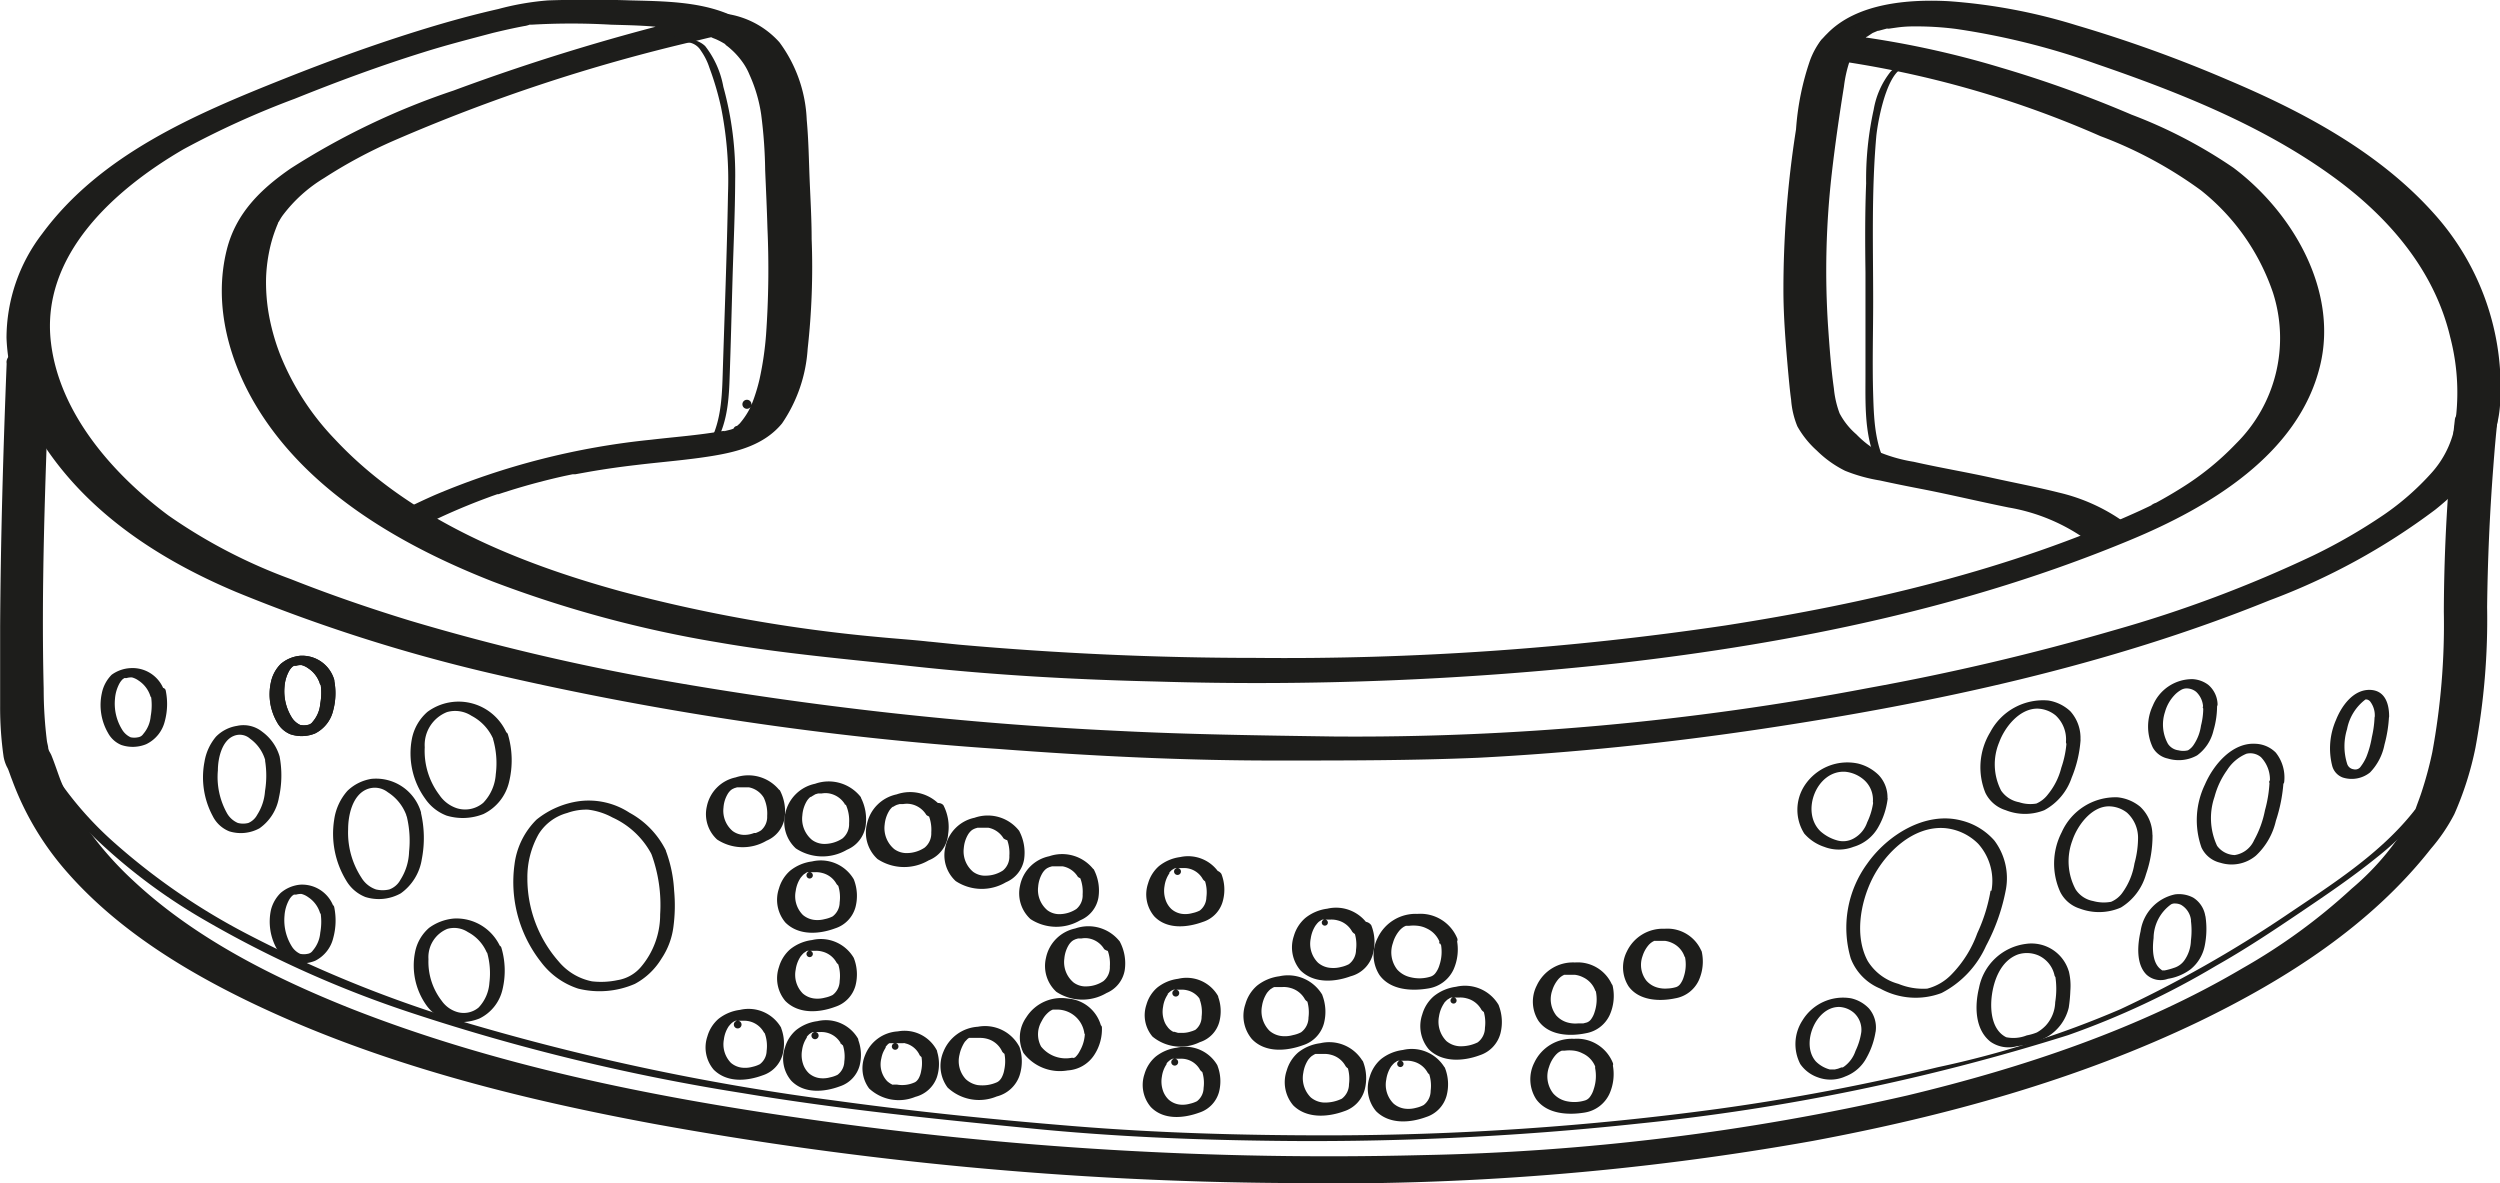 <svg xmlns="http://www.w3.org/2000/svg" xmlns:xlink="http://www.w3.org/1999/xlink" id="Layer_1" data-name="Layer 1" viewBox="0 0 188.29 89.11"><defs><style>.cls-1{fill:none;}.cls-2{clip-path:url(#clip-path);}.cls-3{fill:#1d1d1b;}</style><clipPath id="clip-path" transform="translate(-47.59 -97.18)"><rect class="cls-1" width="283.46" height="283.46"></rect></clipPath></defs><title>bracelets</title><g class="cls-2"><path class="cls-3" d="M100.88,98.22A162.43,162.43,0,0,0,81.75,104a55.13,55.13,0,0,0-12.27,5.87c-2.26,1.56-4.11,3.37-4.8,6.08-1.07,4.22.2,8.66,2.48,12.25,3.93,6.2,10.81,10.13,17.47,12.75a88.32,88.32,0,0,0,17.1,4.62c4.88,0.85,9.88,1.27,14.68,1.8,6.07,0.66,12.19,1,18.3,1.14a248.38,248.38,0,0,0,34.87-1.39c13.11-1.5,26.26-4.19,38.48-9.28,5.9-2.45,12.66-6.45,14.27-13.12,1.38-5.68-2.09-11.57-6.52-14.9a36.32,36.32,0,0,0-7.67-4,88.9,88.9,0,0,0-9.76-3.52A70.49,70.49,0,0,0,187,99.85l0.63,0.69c0.06-.19-0.21.26,0,0a2.52,2.52,0,0,0,.16-0.24c0.22-.36-0.17.11,0.11-0.12l0.4-.34c-0.38.32,0.17-.08,0.34-0.18s-0.37.14,0,0l0.4-.17c0.41-.18-0.31.07,0.07,0l0.56-.15c0.46-.13-0.23,0,0.18,0l0.56-.08a8.92,8.92,0,0,1,1.17-.09,23.7,23.7,0,0,1,3.34.19A55.22,55.22,0,0,1,205.49,102c6.21,2.13,12.56,4.65,17.9,8.55,4.11,3,7.57,7,8.75,12.06a16.53,16.53,0,0,1,.3,6.87,7.39,7.39,0,0,1-1.72,3.32,20,20,0,0,1-3.59,3.15,41.86,41.86,0,0,1-5.3,3.06,95.61,95.61,0,0,1-15,5.63A183.23,183.23,0,0,1,188.3,149,205.9,205.9,0,0,1,148,152.65c-5.45-.08-10.89-0.15-16.33-0.43a271.61,271.61,0,0,1-34.22-3.81,169.56,169.56,0,0,1-19-4.49c-3-.92-6-1.95-8.95-3.12A40.15,40.15,0,0,1,60.27,136c-4.13-3.07-8.2-7.66-8.84-13-0.81-6.62,4.85-11.6,10-14.59a65.87,65.87,0,0,1,8.35-3.79c3.18-1.28,6.39-2.47,9.66-3.49,1.74-.55,3.5-1,5.27-1.47,0.79-.19,1.58-0.37,2.38-0.52,0.1,0,.64-0.16.25-0.1h0.28a51.8,51.8,0,0,1,6,0c2,0.06,4.52.07,6.17,0.75a2.67,2.67,0,0,0,2.3-.3c0.4-.25,1-1,0.28-1.28-2.24-.92-4.9-0.94-7.29-1-2.07-.07-4.14-0.07-6.21,0a20.43,20.43,0,0,0-3.75.65c-1.86.42-3.71,0.93-5.54,1.49-3.59,1.1-7.12,2.38-10.61,3.77-6.68,2.66-13.8,5.69-18.2,11.66a12.92,12.92,0,0,0-2.69,7.85,14.28,14.28,0,0,0,2.11,6.93c3.39,5.86,9.1,9.65,15.22,12.22a125.44,125.44,0,0,0,19,6.08,239.7,239.7,0,0,0,38.41,5.73c7.09,0.54,14.22.89,21.34,0.87,4.94,0,9.85,0,14.79-.21,7.16-.37,14.31-1.12,21.4-2.18,12.93-1.94,26-4.74,38.16-9.67A49.6,49.6,0,0,0,231,135.57c2.58-2.06,4.7-4.62,4.89-8a19.55,19.55,0,0,0-5.06-14.39c-4.14-4.6-9.87-7.63-15.49-10A102,102,0,0,0,204,99.09a42.63,42.63,0,0,0-9.64-1.82c-3-.16-6.93.13-9.17,2.46a3.28,3.28,0,0,0-.8,1.2,0.64,0.64,0,0,0,.63.69,76.18,76.18,0,0,1,20.76,5.81,31.63,31.63,0,0,1,7.57,4.08,16.69,16.69,0,0,1,5.43,7.71A11.18,11.18,0,0,1,216,130.59a21,21,0,0,1-4.13,3.35q-0.94.59-1.92,1.12c-0.09,0-.59.3-0.14,0.08l-0.34.17-0.68.32c-9.84,4.49-20.63,7-31.27,8.66a225.12,225.12,0,0,1-35.39,2.44c-7.45,0-14.91-.34-22.34-1l-2.14-.22h-0.05c-1.31-.15-2.63-0.23-3.94-0.36a116,116,0,0,1-19.3-3.43c-7.79-2.14-15.94-5.44-21.56-11.47a19.81,19.81,0,0,1-4.11-6.36,16.25,16.25,0,0,1-.86-3.07,14.06,14.06,0,0,1-.2-2.72,12.11,12.11,0,0,1,.35-2.49,10.47,10.47,0,0,1,.35-1.12c0.06-.16.12-0.32,0.19-0.47a0.29,0.29,0,0,1,.08-0.16c0.08-.15.17-0.3,0.27-0.44a11,11,0,0,1,3.13-2.83,36.5,36.5,0,0,1,5.21-2.8,132.14,132.14,0,0,1,22.7-7.51l1.48-.36c0.5-.12,1.57-0.59,1.4-1.26s-1.41-.49-1.85-0.39" transform="translate(-47.59 -97.18)"></path><path class="cls-3" d="M48.09,124.58c-0.26,6.59-.45,13.19-0.49,19.78,0,2,0,4,0,6a26.33,26.33,0,0,0,.26,3.81,2.94,2.94,0,0,0,.33.92c-0.12-.24-0.07-0.16,0,0s0.2,0.56.31,0.83a21.94,21.94,0,0,0,4.19,7c3.76,4.27,8.79,7.36,13.87,9.8,9.55,4.57,20,7.2,30.36,9.12a275.58,275.58,0,0,0,47.3,4.44,206,206,0,0,0,39.9-3.17c10-1.87,19.94-4.59,29.11-9,6.52-3.16,12.9-7.22,17.44-13a13.42,13.42,0,0,0,1.77-2.61,24.16,24.16,0,0,0,1.59-5,53,53,0,0,0,.88-10.6q0.06-5.25.46-10.48c0.1-1.33.21-2.66,0.37-4s-3.12-.82-3.26.37a133.82,133.82,0,0,0-.83,14.46,53,53,0,0,1-.87,10.59,28.29,28.29,0,0,1-.83,3.07c-0.11.33-.24,0.67-0.36,1a3.07,3.07,0,0,1-.21.5,20,20,0,0,1-4.67,5.7,44.52,44.52,0,0,1-8.23,6c-7.66,4.52-16.46,7.47-25.26,9.58a178.51,178.51,0,0,1-36.59,4.49,276.26,276.26,0,0,1-46.59-2.77c-11.52-1.65-23.17-4-34-8.26-5.91-2.35-11.81-5.34-16.39-9.62a25.66,25.66,0,0,1-3.72-4.27q-0.32-.47-0.62-1l-0.25-.43a1.75,1.75,0,0,1-.15-0.27c-0.26-.5-0.51-1-0.72-1.52s-0.46-1.32-.74-2c-0.07-.15-0.16-0.28-0.23-0.43,0.17,0.36,0,0,0-.11s-0.08-.36-0.1-0.54a31.69,31.69,0,0,1-.24-3.92c-0.19-7.74.12-15.51,0.4-23.25q0-.86.06-1.71c0.06-1.42-3.22-.8-3.26.37" transform="translate(-47.59 -97.18)"></path><path class="cls-3" d="M100,99.85c-0.78.17-.28,0.06,0,0s-0.24,0-.19,0h0.66c0.28,0-.18,0-0.14,0,0.22,0,.44.06,0.66,0.12l0.17,0c0.23,0.06-.1,0-0.07,0l0.39,0.15a6,6,0,0,1,.74.39l0.08,0.05c0.11,0.07-.16-0.12-0.06,0l0.16,0.12c0.14,0.11.26,0.22,0.39,0.34a5.81,5.81,0,0,1,.69.79,4.59,4.59,0,0,1,.56,1,11.12,11.12,0,0,1,.88,3,35.89,35.89,0,0,1,.3,4.2c0.06,1.44.13,2.89,0.17,4.33a70,70,0,0,1-.1,8,24.18,24.18,0,0,1-.49,3.38,13.26,13.26,0,0,1-.4,1.39c-0.07.2-.14,0.39-0.22,0.58a0.34,0.34,0,1,0-.06.14l-0.16.31a5.83,5.83,0,0,1-.66.94,0.24,0.24,0,1,0,0,0l-0.2.18a0.31,0.31,0,1,0,.06,0,1.93,1.93,0,0,1-.25.16c-0.17.11,0.35-.1,0.07,0l-0.14.06a0.63,0.63,0,0,0,.25-0.08c-0.16,0-.32.1-0.48,0.14l-0.45.11-0.07,0c0.33-.07,0,0-0.12,0-1.77.31-3.57,0.44-5.36,0.65a56.2,56.2,0,0,0-16.24,4.15q-1.16.51-2.3,1.08c-0.39.19-1.37,0.74-.87,1.29s1.64,0.28,2.15,0a48,48,0,0,1,4.76-2.08l0.54-.2,0.23-.08,0.17-.06,0.09,0,0.3-.1,0.6-.19q1.09-.34,2.2-0.63t2-.48l0.48-.1,0.2,0h0l1-.18c1.2-.21,2.4-0.38,3.61-0.52,1.9-.23,3.82-0.37,5.71-0.68s3.92-.83,5.25-2.45a11.21,11.21,0,0,0,1.93-5.62,55.33,55.33,0,0,0,.3-8.26c0-1.49-.09-3-0.15-4.46s-0.08-3-.22-4.52a10.51,10.51,0,0,0-2.06-5.85,6.66,6.66,0,0,0-6.15-2.1l-0.53.11c-0.47.1-1.59,0.58-1.41,1.24s1.4,0.46,1.84.37" transform="translate(-47.59 -97.18)"></path><path class="cls-3" d="M188,99.77c0-.4-0.53-0.45-0.82-0.46a3.33,3.33,0,0,0-2.42.87,6,6,0,0,0-.84,1.53,20.2,20.2,0,0,0-1.06,5.21,77.62,77.62,0,0,0-.95,12.08c0,2,.17,4.08.35,6.12,0.07,0.73.13,1.45,0.23,2.17a6.51,6.51,0,0,0,.47,2,7.12,7.12,0,0,0,1.47,1.83,8.2,8.2,0,0,0,2.13,1.52,12.24,12.24,0,0,0,2.63.73c1.09,0.24,2.19.46,3.28,0.67,2.14,0.42,4.26.93,6.39,1.36a14.19,14.19,0,0,1,6,2.53,2.47,2.47,0,0,0,2.12-.1c0.24-.1,1.45-0.67.93-1.08a13.9,13.9,0,0,0-5.25-2.47c-1.71-.43-3.37-0.74-5.08-1.12-1.95-.43-3.92-0.76-5.86-1.2a11.69,11.69,0,0,1-2.5-.69,7.29,7.29,0,0,1-1.82-1.38,5.38,5.38,0,0,1-1.26-1.58,7.35,7.35,0,0,1-.43-1.88c-0.22-1.56-.33-3.14-0.44-4.71a64.36,64.36,0,0,1,.28-11.45c0.25-2.2.57-4.39,0.92-6.58a9.62,9.62,0,0,1,.56-2.28c0.14-.33.28-0.65,0.45-1l0.08-.15s0.15-.24.07-0.12a0.26,0.26,0,1,0,0,0l0-.06a0.54,0.54,0,1,0-.15.13l-0.67.35h0l-1.62.26h0l-0.49-.17c-0.13-.1-0.07-0.17-0.07,0,0,0.69,3.21.21,3.25-.87" transform="translate(-47.59 -97.18)"></path><path class="cls-3" d="M98.9,100.41a1.3,1.3,0,0,1,1.48.59,4.78,4.78,0,0,1,.64,1.28,21.79,21.79,0,0,1,.88,3,27.81,27.81,0,0,1,.52,6.5c-0.08,4.54-.26,9.07-0.4,13.61-0.06,2-.17,4.18-1.46,5.83a0.79,0.79,0,0,0,.53-0.1c1.21-1.54,1.39-3.54,1.45-5.43,0.09-2.48.15-5,.22-7.45s0.19-5,.2-7.43a24.8,24.8,0,0,0-.89-7.09,7,7,0,0,0-1.37-3.07,1.8,1.8,0,0,0-2.22-.2c-0.22.14,0.32,0.06,0.41,0" transform="translate(-47.59 -97.18)"></path><path class="cls-3" d="M192.24,102.18a1.91,1.91,0,0,0-2.26.4,6.29,6.29,0,0,0-1.27,2.85,24.27,24.27,0,0,0-.57,5.56c-0.09,2.25-.08,4.48-0.05,6.72,0,2.57,0,5.15,0,7.72s-0.14,5.54,1.52,7.66c0.09,0.12.61-.06,0.51-0.2-1.32-1.7-1.39-4-1.45-6-0.07-2.35,0-4.69,0-7,0-4.13-.13-8.25.23-12.38,0.1-1.18,1-6.28,2.86-5.1,0.14,0.09.61-.13,0.51-0.2" transform="translate(-47.59 -97.18)"></path><path class="cls-3" d="M49.31,152.38a8.49,8.49,0,0,0,.85,2A22.83,22.83,0,0,0,54,159.57a43.06,43.06,0,0,0,8.92,6.86,82.37,82.37,0,0,0,15.79,7.08,157.6,157.6,0,0,0,24.81,6c7.48,1.25,15,2,22.55,2.74,5.5,0.52,11,.76,16.55.84a229.75,229.75,0,0,0,28.42-1.29,162.39,162.39,0,0,0,32.32-6.66,62.06,62.06,0,0,0,11.15-5.23c2.13-1.2,4.15-2.54,6.18-3.91s4-2.7,5.87-4.21a22.33,22.33,0,0,0,3.64-3.6c0.18-.23-0.61-0.13-0.74,0-2.6,3.33-6.34,5.66-9.8,8a92,92,0,0,1-12.37,7,73.55,73.55,0,0,1-13.76,4.37,167.06,167.06,0,0,1-16.5,3.13,219.16,219.16,0,0,1-29.57,2c-6.36,0-12.72-.18-19.06-0.7-6-.49-12-1.1-18-1.93a179.06,179.06,0,0,1-26.76-5.58,93.72,93.72,0,0,1-17.37-6.92,49.34,49.34,0,0,1-10.08-6.92,26.21,26.21,0,0,1-4.76-5.58,15,15,0,0,1-1-1.85,6.94,6.94,0,0,0-.37-1,0.42,0.42,0,0,1,0-.13c0-.2-0.86,0-0.81.22" transform="translate(-47.59 -97.18)"></path><path class="cls-3" d="M105.1,157.23a2.8,2.8,0,0,1,.27,1.41,1.33,1.33,0,0,1-.46,1.08,1.47,1.47,0,0,1-.26.14l-0.14.06-0.13,0a2,2,0,0,1-.68.14,1.49,1.49,0,0,1-.93-0.29,2,2,0,0,1-.69-1.76,2.32,2.32,0,0,1,.3-1,1.22,1.22,0,0,1,.28-0.34,0.18,0.18,0,1,0,0,0l0.09-.06c0.14-.1-0.11,0,0,0l0.15-.07c0.16-.07-0.09,0,0,0l0.2-.06,0.12,0c-0.15,0,.11,0,0.13,0h0.26s0,0,0,0H104a1.68,1.68,0,0,1,1.12.79,0.78,0.78,0,0,0,.87.06,0.45,0.45,0,0,0,.33-0.6,3,3,0,0,0-3.32-1,2.8,2.8,0,0,0-2.17,2.17,2.59,2.59,0,0,0,.77,2.51,3.52,3.52,0,0,0,3.72.09,2.25,2.25,0,0,0,1.36-1.69,3.42,3.42,0,0,0-.35-2.1,0.52,0.52,0,0,0-.36-0.15,1.08,1.08,0,0,0-.51.1,0.45,0.45,0,0,0-.33.6" transform="translate(-47.59 -97.18)"></path><path class="cls-3" d="M111.26,157.71a2.93,2.93,0,0,1,.28,1.48,1.39,1.39,0,0,1-.5,1.14,2.47,2.47,0,0,1-1.29.41,1.59,1.59,0,0,1-1-.3,2.06,2.06,0,0,1-.73-1.85,2.44,2.44,0,0,1,.32-1.05,1.35,1.35,0,0,1,.3-0.35c-0.09.08,0,0,.05,0l0.09-.06c0.14-.1-0.11,0,0,0L109,157c0.17-.08-0.08,0,0,0l0.21-.06,0.12,0c-0.13,0,.12,0,0.15,0a1.63,1.63,0,0,1,.57,0,1.76,1.76,0,0,1,1.18.82,0.77,0.77,0,0,0,.87.06,0.45,0.45,0,0,0,.32-0.61,3.07,3.07,0,0,0-3.44-1,2.9,2.9,0,0,0-2.25,2.25,2.71,2.71,0,0,0,.8,2.62,3.64,3.64,0,0,0,3.85.1,2.32,2.32,0,0,0,1.4-1.76,3.56,3.56,0,0,0-.36-2.18,0.52,0.52,0,0,0-.36-0.16,1.07,1.07,0,0,0-.51.1,0.45,0.45,0,0,0-.32.61" transform="translate(-47.59 -97.18)"></path><path class="cls-3" d="M117.45,158.4a2.93,2.93,0,0,1,.28,1.48,1.39,1.39,0,0,1-.5,1.14,2.44,2.44,0,0,1-1.29.41,1.58,1.58,0,0,1-1-.3,2.06,2.06,0,0,1-.72-1.85,2.44,2.44,0,0,1,.32-1,1.29,1.29,0,0,1,.3-0.35c-0.09.08,0,0,.05,0l0.09-.06c0.14-.1-0.11,0,0,0l0.15-.07c0.17-.08-0.08,0,0,0l0.21-.06,0.12,0c-0.14,0,.12,0,0.15,0a1.64,1.64,0,0,1,.57,0,1.75,1.75,0,0,1,1.18.82,0.77,0.77,0,0,0,.87.06,0.45,0.45,0,0,0,.32-0.61,3.07,3.07,0,0,0-3.43-1,2.89,2.89,0,0,0-2.24,2.25,2.7,2.7,0,0,0,.8,2.62,3.64,3.64,0,0,0,3.85.1A2.32,2.32,0,0,0,119,160a3.56,3.56,0,0,0-.36-2.18,0.52,0.52,0,0,0-.36-0.16,1.07,1.07,0,0,0-.51.1,0.45,0.45,0,0,0-.32.61" transform="translate(-47.59 -97.18)"></path><path class="cls-3" d="M123.34,160.19a2.85,2.85,0,0,1,.27,1.44,1.35,1.35,0,0,1-.48,1.11,2.37,2.37,0,0,1-1.25.39,1.51,1.51,0,0,1-1-.29,2,2,0,0,1-.7-1.79,2.37,2.37,0,0,1,.31-1,1.25,1.25,0,0,1,.29-0.34,0.16,0.16,0,1,0,0,0l0.09-.06c0.14-.1-0.11,0,0,0l0.15-.07c0.16-.07-0.08,0,0,0l0.2-.06,0.12,0c-0.14,0,.11,0,0.14,0l0.13,0h0.13s0,0,0,0h0.28a1.71,1.71,0,0,1,1.15.8,0.77,0.77,0,0,0,.87.06,0.45,0.45,0,0,0,.32-0.61,3,3,0,0,0-3.37-1,2.84,2.84,0,0,0-2.2,2.21,2.64,2.64,0,0,0,.78,2.56,3.57,3.57,0,0,0,3.78.09,2.28,2.28,0,0,0,1.37-1.72,3.49,3.49,0,0,0-.36-2.13,0.52,0.52,0,0,0-.36-0.16,1.07,1.07,0,0,0-.51.1,0.45,0.45,0,0,0-.32.61" transform="translate(-47.59 -97.18)"></path><path class="cls-3" d="M128.86,163.11a2.83,2.83,0,0,1,.27,1.43,1.34,1.34,0,0,1-.47,1.1,2.35,2.35,0,0,1-1.24.39,1.5,1.5,0,0,1-.94-0.29,2,2,0,0,1-.7-1.78,2.34,2.34,0,0,1,.31-1,1.24,1.24,0,0,1,.29-0.34c-0.1.08,0,0,0,0l0.09-.06c0.14-.1-0.11,0,0,0l0.15-.07c0.16-.07-0.09,0,0,0l0.2-.06,0.12,0c-0.14,0,.11,0,0.14,0h0.26s0,0,0,0h0.17l0.12,0a1.69,1.69,0,0,1,1.14.79,0.77,0.77,0,0,0,.87.06,0.45,0.45,0,0,0,.32-0.61,3,3,0,0,0-3.35-1,2.82,2.82,0,0,0-2.19,2.19,2.63,2.63,0,0,0,.78,2.54,3.55,3.55,0,0,0,3.75.09,2.27,2.27,0,0,0,1.37-1.71,3.45,3.45,0,0,0-.35-2.12,0.52,0.52,0,0,0-.36-0.16,1.07,1.07,0,0,0-.51.1,0.45,0.45,0,0,0-.32.61" transform="translate(-47.59 -97.18)"></path><path class="cls-3" d="M130.91,168.52a2.85,2.85,0,0,1,.27,1.44,1.35,1.35,0,0,1-.48,1.11,2.37,2.37,0,0,1-1.25.4,1.52,1.52,0,0,1-1-.29,2,2,0,0,1-.7-1.79,2.39,2.39,0,0,1,.31-1,1.27,1.27,0,0,1,.29-0.34c-0.09.08,0,0,0,0l0.09-.06c0.14-.1-0.11,0,0,0l0.15-.07c0.16-.07-0.09,0,0,0l0.2-.06,0.12,0c-0.14,0,.11,0,0.14,0a1.59,1.59,0,0,1,.55,0,1.7,1.7,0,0,1,1.15.8,0.77,0.77,0,0,0,.87.06,0.45,0.45,0,0,0,.32-0.61,3,3,0,0,0-3.37-1,2.84,2.84,0,0,0-2.2,2.21,2.64,2.64,0,0,0,.78,2.56,3.57,3.57,0,0,0,3.78.09,2.28,2.28,0,0,0,1.37-1.72,3.48,3.48,0,0,0-.36-2.13,0.52,0.52,0,0,0-.36-0.16,1.07,1.07,0,0,0-.51.1,0.45,0.45,0,0,0-.32.61" transform="translate(-47.59 -97.18)"></path><path class="cls-3" d="M129.3,174.88a2.85,2.85,0,0,1-.38,1.45,1.65,1.65,0,0,1-.33.46,0.37,0.37,0,0,1-.08.06s-0.1.07,0,0-0.19.08-.08,0l-0.13,0A2.38,2.38,0,0,1,126,176a1.93,1.93,0,0,1,0-1.83l0.13-.24,0.09-.14a0.11,0.11,0,1,0,0,0,2.09,2.09,0,0,1,.41-0.43l0.12-.08c0.09-.06-0.13.05,0,0l0.13-.06c0.09,0-.15,0,0,0l0.08,0h0.34a2.07,2.07,0,0,1,1.95,1.72c0,0.3.56,0.28,0.76,0.22a0.62,0.62,0,0,0,.54-0.57,2.79,2.79,0,0,0-2.52-2.2,3.12,3.12,0,0,0-3.15,1.42,2.62,2.62,0,0,0-.21,2.67A3.43,3.43,0,0,0,128,177.8a2.57,2.57,0,0,0,2-1.16,3.54,3.54,0,0,0,.58-2.12,0.36,0.36,0,0,0-.26-0.23,0.92,0.92,0,0,0-.49,0,0.62,0.62,0,0,0-.54.57" transform="translate(-47.59 -97.18)"></path><path class="cls-3" d="M123.14,176.16a3,3,0,0,1,.09,1.58,1.89,1.89,0,0,1-.19.58,1,1,0,0,1-.15.21,0.67,0.67,0,0,1-.21.16,2.7,2.7,0,0,1-1.48.21,1.79,1.79,0,0,1-.87-0.44,2,2,0,0,1-.47-1.86,2.39,2.39,0,0,1,.14-0.46,2.84,2.84,0,0,1,.13-0.28,2.1,2.1,0,0,1,.14-0.23l0.19-.2c0.12-.12-0.05,0,0,0l0.11-.08,0.06,0,0.07,0,0.07,0,0.13,0,0.11,0c-0.16,0,.09,0,0.12,0h0.25s0,0,0,0a2,2,0,0,1,.69.11,1.74,1.74,0,0,1,1,.92,0.62,0.62,0,0,0,.76.22c0.19-.05.66-0.29,0.54-0.57a2.92,2.92,0,0,0-3.13-1.52,3,3,0,0,0-2.6,1.89,2.73,2.73,0,0,0,.32,2.69,3.46,3.46,0,0,0,3.7.67,2.44,2.44,0,0,0,1.71-1.55,3.44,3.44,0,0,0,0-2.19,0.61,0.61,0,0,0-.76-0.22c-0.2.05-.65,0.28-0.54,0.57" transform="translate(-47.59 -97.18)"></path><path class="cls-3" d="M116.89,176.38a2.74,2.74,0,0,1,.08,1.45,1.74,1.74,0,0,1-.17.53,0.86,0.86,0,0,1-.13.19,0.58,0.58,0,0,1-.17.14,2.27,2.27,0,0,1-1.34.18h0l-0.17,0-0.11,0a0.13,0.13,0,0,1-.08,0,1.63,1.63,0,0,1-.4-0.27,1.85,1.85,0,0,1-.43-1.71,2.15,2.15,0,0,1,.12-0.42,2.78,2.78,0,0,1,.13-0.26l0.08-.14a0.17,0.17,0,0,1,0-.06l0.17-.19c0.11-.11-0.06,0,0,0l0.1-.07,0.06,0,0.06,0,0.06,0c-0.1,0,.1,0,0.11,0l0.1,0a0.25,0.25,0,1,0,.1,0h0.22l0.35,0a0.13,0.13,0,0,1,.1,0l0.18,0.05a1.61,1.61,0,0,1,.94.84,0.61,0.61,0,0,0,.76.22c0.19-.06.67-0.28,0.54-0.57a2.75,2.75,0,0,0-2.94-1.43,2.82,2.82,0,0,0-2.46,1.78,2.55,2.55,0,0,0,.3,2.52,3.27,3.27,0,0,0,3.48.63,2.32,2.32,0,0,0,1.62-1.47,3.2,3.2,0,0,0,0-2,0.61,0.61,0,0,0-.76-0.22c-0.2.06-.65,0.28-0.54,0.57" transform="translate(-47.59 -97.18)"></path><path class="cls-3" d="M111,175.7a2.8,2.8,0,0,1,.18,1.43,1.28,1.28,0,0,1-.51,1,2.22,2.22,0,0,1-.55.19,2,2,0,0,1-.69.07,1.54,1.54,0,0,1-.91-0.37,1.69,1.69,0,0,1-.46-0.75,2.1,2.1,0,0,1-.06-1,2.23,2.23,0,0,1,.36-0.95,0.1,0.1,0,0,1,0-.06l0.07-.08,0.11-.11c-0.08.07,0,0,0,0l0.13-.09c0.1-.07,0,0,0,0l0.14-.07c0.15-.08-0.14,0,0,0l0.13,0a0.27,0.27,0,1,0,.07,0l0.36,0a1.67,1.67,0,0,1,1.54.84,0.62,0.62,0,0,0,.76.22c0.17-.05.68-0.29,0.54-0.57a2.8,2.8,0,0,0-3.06-1.31,3.24,3.24,0,0,0-1.61.68,2.71,2.71,0,0,0-.83,1.31,2.56,2.56,0,0,0,.47,2.49c0.95,1,2.48.87,3.66,0.43a2.27,2.27,0,0,0,1.49-1.55,3.26,3.26,0,0,0-.12-2,0.62,0.62,0,0,0-.76-0.22c-0.18.06-.67,0.29-0.54,0.57" transform="translate(-47.59 -97.18)"></path><path class="cls-3" d="M105.14,174.88a2.83,2.83,0,0,1,.19,1.45,1.29,1.29,0,0,1-.51,1,2.24,2.24,0,0,1-.56.2,2.06,2.06,0,0,1-.7.07,1.56,1.56,0,0,1-.92-0.37,2,2,0,0,1-.53-1.76,2.27,2.27,0,0,1,.37-1l0.12-.14,0.11-.11c-0.08.07,0,0,0,0l0.13-.09c0.1-.07,0,0,0,0l0.14-.07c0.15-.07-0.14,0,0,0l0.13,0a0.29,0.29,0,1,0,.08,0l0.36,0a1.69,1.69,0,0,1,1.56.85,0.62,0.62,0,0,0,.76.22c0.17-.05.68-0.29,0.54-0.57a2.83,2.83,0,0,0-3.09-1.32,3.26,3.26,0,0,0-1.62.68,2.73,2.73,0,0,0-.83,1.31,2.59,2.59,0,0,0,.47,2.51c1,1,2.5.87,3.69,0.43a2.28,2.28,0,0,0,1.5-1.56,3.29,3.29,0,0,0-.13-2.06,0.62,0.62,0,0,0-.76-0.22c-0.18.06-.67,0.29-0.54,0.57" transform="translate(-47.59 -97.18)"></path><path class="cls-3" d="M110.64,169.58a2.89,2.89,0,0,1,.19,1.48,1.34,1.34,0,0,1-.53,1.06,2.24,2.24,0,0,1-.58.2,2.13,2.13,0,0,1-.72.07,1.61,1.61,0,0,1-.94-0.38,2,2,0,0,1-.54-1.81,2.35,2.35,0,0,1,.38-1l0.12-.14,0.11-.11c-0.08.07,0,0,0,0s0.25-.15.12-0.09l0.14-.07c0.15-.08-0.13,0,0,0l0.14,0a0.24,0.24,0,1,0,.08,0l0.37,0a1.77,1.77,0,0,1,.54.06,1.69,1.69,0,0,1,1.07.82,0.62,0.62,0,0,0,.76.22c0.18,0,.68-0.3.54-0.57a2.88,2.88,0,0,0-3.14-1.34,3.3,3.3,0,0,0-1.64.69,2.78,2.78,0,0,0-.85,1.34,2.64,2.64,0,0,0,.48,2.56c1,1,2.54.89,3.75,0.44a2.32,2.32,0,0,0,1.53-1.59,3.36,3.36,0,0,0-.13-2.1,0.62,0.62,0,0,0-.76-0.22c-0.19.05-.67,0.29-0.54,0.57" transform="translate(-47.59 -97.18)"></path><path class="cls-3" d="M110.64,163.66a2.89,2.89,0,0,1,.19,1.48,1.33,1.33,0,0,1-.53,1.06,2.24,2.24,0,0,1-.58.2,2.14,2.14,0,0,1-.72.07,1.62,1.62,0,0,1-.94-0.38,2,2,0,0,1-.54-1.81,2.33,2.33,0,0,1,.38-1l0.12-.14,0.11-.11c-0.08.07,0,0,0,0s0.25-.15.12-0.09l0.14-.07c0.15-.08-0.13,0,0,0l0.14,0a0.24,0.24,0,1,0,.08,0l0.37,0a1.75,1.75,0,0,1,.54.06,1.69,1.69,0,0,1,1.07.82,0.62,0.62,0,0,0,.76.22c0.18,0,.68-0.3.54-0.57a2.88,2.88,0,0,0-3.14-1.34,3.3,3.3,0,0,0-1.64.69,2.79,2.79,0,0,0-.85,1.34,2.65,2.65,0,0,0,.48,2.57c1,1,2.54.89,3.75,0.44a2.32,2.32,0,0,0,1.53-1.59,3.37,3.37,0,0,0-.13-2.11,0.62,0.62,0,0,0-.76-0.22c-0.19.05-.67,0.29-0.54,0.57" transform="translate(-47.59 -97.18)"></path><path class="cls-3" d="M138.27,163.33a2.78,2.78,0,0,1,.18,1.43,1.28,1.28,0,0,1-.5,1,2.24,2.24,0,0,1-.55.19,2,2,0,0,1-.68.07,1.53,1.53,0,0,1-.9-0.37,1.68,1.68,0,0,1-.46-0.75,2.1,2.1,0,0,1-.06-1,2.22,2.22,0,0,1,.36-0.94c0.09-.14-0.06.06,0-0.06l0.07-.08,0.11-.11c-0.08.07,0,0,0,0l0.13-.08a0.12,0.12,0,1,0,0,0l0.14-.07c0.15-.07-0.14,0,0,0l0.13,0a0.26,0.26,0,1,0,.07,0l0.36,0a1.64,1.64,0,0,1,.51.05,1.62,1.62,0,0,1,1,.78,0.62,0.62,0,0,0,.76.22c0.17-.05.68-0.29,0.54-0.57a2.79,2.79,0,0,0-3-1.31,3.22,3.22,0,0,0-1.6.68,2.71,2.71,0,0,0-.82,1.3,2.56,2.56,0,0,0,.46,2.48c0.94,1,2.47.86,3.65,0.43A2.26,2.26,0,0,0,139.7,165a3.25,3.25,0,0,0-.12-2,0.62,0.62,0,0,0-.76-0.22c-0.18.06-.67,0.29-0.54,0.57" transform="translate(-47.59 -97.18)"></path><path class="cls-3" d="M137.91,172.37a2.7,2.7,0,0,1,.18,1.38,1.24,1.24,0,0,1-.48,1l0,0-0.2.08h0l-0.23.07a2,2,0,0,1-.65.07l-0.16,0h-0.06l-0.27-.08,0,0-0.09,0a1.63,1.63,0,0,1-.25-0.17l-0.12-.12-0.14-.19a1.46,1.46,0,0,1-.19-0.41,2,2,0,0,1-.06-1,2.13,2.13,0,0,1,.35-0.92c0.09-.13-0.06.07,0-0.05l0.07-.07,0.11-.1c-0.08.08,0,0,0,0l0.12-.08a0.14,0.14,0,1,0,0,0l0.14-.06c0.15-.07-0.14,0,0,0l0.13,0a0.26,0.26,0,1,0,.07,0l0.35,0a1.59,1.59,0,0,1,.49.05,1.57,1.57,0,0,1,1,.76,0.62,0.62,0,0,0,.76.22c0.17-.05.68-0.29,0.54-0.57a2.73,2.73,0,0,0-3-1.28,3.16,3.16,0,0,0-1.57.66,2.64,2.64,0,0,0-.81,1.27,2.49,2.49,0,0,0,.45,2.42,3.31,3.31,0,0,0,3.57.42,2.21,2.21,0,0,0,1.46-1.51,3.17,3.17,0,0,0-.12-2,0.62,0.62,0,0,0-.76-0.22c-0.18.06-.67,0.29-0.54,0.57" transform="translate(-47.59 -97.18)"></path><path class="cls-3" d="M138.06,177.69a2.78,2.78,0,0,1,.18,1.43,1.28,1.28,0,0,1-.5,1,2.31,2.31,0,0,1-.54.19,2,2,0,0,1-.68.07,1.54,1.54,0,0,1-.9-0.37,1.69,1.69,0,0,1-.46-0.75,2.1,2.1,0,0,1-.06-1,2.21,2.21,0,0,1,.36-0.94,0.1,0.1,0,0,1,0-.06l0.07-.08,0.11-.1c-0.08.07,0,0,0,0l0.12-.09c0.1-.07,0,0,0,0l0.14-.07c0.15-.07-0.14,0,0,0l0.13,0a0.26,0.26,0,1,0,.07,0l0.36,0a1.65,1.65,0,0,1,.51.05,1.62,1.62,0,0,1,1,.78,0.62,0.62,0,0,0,.76.22c0.17-.05.68-0.29,0.54-0.57a2.8,2.8,0,0,0-3.05-1.31,3.23,3.23,0,0,0-1.6.68,2.71,2.71,0,0,0-.83,1.3,2.56,2.56,0,0,0,.47,2.48c0.95,1,2.47.86,3.65,0.43a2.26,2.26,0,0,0,1.49-1.55,3.25,3.25,0,0,0-.12-2,0.62,0.62,0,0,0-.76-0.22c-0.18.06-.67,0.29-0.54,0.57" transform="translate(-47.59 -97.18)"></path><path class="cls-3" d="M149.53,167.22a2.93,2.93,0,0,1,.19,1.5,1.35,1.35,0,0,1-.54,1.08,2.29,2.29,0,0,1-.59.21,2.19,2.19,0,0,1-.73.07,1.64,1.64,0,0,1-1-.39,2,2,0,0,1-.55-1.83,2.38,2.38,0,0,1,.38-1l0.12-.15,0.11-.11c-0.08.07,0,0,0,0s0.25-.15.12-0.09l0.15-.07c0.15-.08-0.13,0,0,0l0.14,0a0.23,0.23,0,1,0,.08,0l0.38,0a1.77,1.77,0,0,1,.55.06,1.71,1.71,0,0,1,1.08.83,0.62,0.62,0,0,0,.76.22c0.18,0,.68-0.3.54-0.57a2.9,2.9,0,0,0-3.17-1.36,3.31,3.31,0,0,0-1.65.7,2.81,2.81,0,0,0-.86,1.35,2.67,2.67,0,0,0,.49,2.59c1,1,2.56.9,3.78,0.45A2.34,2.34,0,0,0,151,169a3.4,3.4,0,0,0-.13-2.13,0.62,0.62,0,0,0-.76-0.22c-0.18.05-.67,0.29-0.54,0.57" transform="translate(-47.59 -97.18)"></path><path class="cls-3" d="M156.1,168.22a3.16,3.16,0,0,1-.1,1.66,1.82,1.82,0,0,1-.29.58,0.75,0.75,0,0,1-.36.27,2.79,2.79,0,0,1-1.53.05,1.89,1.89,0,0,1-1-.58,2.11,2.11,0,0,1-.32-2,2.47,2.47,0,0,1,.55-1l0.13-.12s-0.07.05,0,0l0.14-.1s-0.11.05,0,0l0.15-.07c-0.12.05,0,0,0,0l0.17,0c0.18,0-.12,0,0.06,0a2.83,2.83,0,0,1,.69,0,2,2,0,0,1,.66.2,1.89,1.89,0,0,1,1,1.11c0.16,0.54,1.46.18,1.3-.35a3,3,0,0,0-3-1.86,3.16,3.16,0,0,0-3,1.81,2.81,2.81,0,0,0,.14,2.8c0.83,1.15,2.45,1.22,3.71,1a2.52,2.52,0,0,0,1.86-1.41,3.71,3.71,0,0,0,.24-2.31c-0.14-.54-1.44-0.2-1.3.35" transform="translate(-47.59 -97.18)"></path><path class="cls-3" d="M159.23,173.06a3,3,0,0,1,.2,1.53,1.37,1.37,0,0,1-.55,1.1,2.89,2.89,0,0,1-1.35.29,1.68,1.68,0,0,1-1-.39,2.07,2.07,0,0,1-.56-1.86,2.42,2.42,0,0,1,.39-1,0.14,0.14,0,0,1,.05-0.07l0.07-.08,0.12-.11c-0.08.07,0,0,0,0s0.25-.15.13-0.09l0.15-.07c0.16-.08-0.13,0,0,0l0.14,0a0.23,0.23,0,1,0,.09,0l0.38,0a1.8,1.8,0,0,1,.56.06,1.74,1.74,0,0,1,1.11.85,0.62,0.62,0,0,0,.76.22c0.18,0,.68-0.3.54-0.57a2.94,2.94,0,0,0-3.21-1.37,3.36,3.36,0,0,0-1.67.71,2.84,2.84,0,0,0-.87,1.37,2.71,2.71,0,0,0,.49,2.63c1,1,2.59.91,3.83,0.45a2.37,2.37,0,0,0,1.56-1.62,3.45,3.45,0,0,0-.13-2.16,0.62,0.62,0,0,0-.76-0.22c-0.18.05-.67,0.29-0.54,0.57" transform="translate(-47.59 -97.18)"></path><path class="cls-3" d="M155.15,177.85a2.91,2.91,0,0,1,.19,1.49,1.34,1.34,0,0,1-.53,1.07,2.26,2.26,0,0,1-.58.21,2.16,2.16,0,0,1-.73.07,1.63,1.63,0,0,1-.95-0.39,2,2,0,0,1-.55-1.82,2.37,2.37,0,0,1,.38-1l0.12-.14,0.11-.11c-0.08.07,0,0,0,0s0.25-.15.12-0.09l0.15-.07c0.15-.08-0.13,0,0,0l0.14,0a0.24,0.24,0,1,0,.08,0l0.38,0a1.75,1.75,0,0,1,.55.06,1.7,1.7,0,0,1,1.08.83,0.62,0.62,0,0,0,.76.22c0.18,0,.68-0.3.54-0.57a2.89,2.89,0,0,0-3.16-1.35,3.31,3.31,0,0,0-1.65.69,2.79,2.79,0,0,0-.85,1.34,2.66,2.66,0,0,0,.48,2.58c1,1,2.55.89,3.77,0.44a2.33,2.33,0,0,0,1.54-1.6,3.37,3.37,0,0,0-.13-2.12,0.62,0.62,0,0,0-.76-0.22c-0.18.05-.67,0.29-0.54,0.57" transform="translate(-47.59 -97.18)"></path><path class="cls-3" d="M149,177.32a3,3,0,0,1,.19,1.52,1.36,1.36,0,0,1-.54,1.09,2.9,2.9,0,0,1-1.34.29,1.67,1.67,0,0,1-1-.39,2.06,2.06,0,0,1-.56-1.85,2.41,2.41,0,0,1,.38-1l0.13-.15,0.12-.11a0.08,0.08,0,1,0,0,0s0.25-.15.13-0.09l0.15-.07c0.15-.08-0.13,0,0,0l0.14,0s0.24,0,.09,0l0.38,0a1.78,1.78,0,0,1,.56.06,1.73,1.73,0,0,1,1.1.85,0.62,0.62,0,0,0,.76.22c0.18,0,.68-0.3.54-0.57a2.93,2.93,0,0,0-3.2-1.37,3.34,3.34,0,0,0-1.67.7,2.83,2.83,0,0,0-.86,1.36,2.69,2.69,0,0,0,.49,2.62c1,1,2.58.9,3.82,0.45a2.36,2.36,0,0,0,1.56-1.62,3.43,3.43,0,0,0-.13-2.15,0.62,0.62,0,0,0-.76-0.22c-0.18.05-.67,0.29-0.54,0.57" transform="translate(-47.59 -97.18)"></path><path class="cls-3" d="M145.94,172.28a3,3,0,0,1,.2,1.54,1.38,1.38,0,0,1-.56,1.11,2.3,2.3,0,0,1-.61.21,2.23,2.23,0,0,1-.76.08,1.69,1.69,0,0,1-1-.4,2.09,2.09,0,0,1-.57-1.88,2.47,2.47,0,0,1,.39-1l0.13-.15,0.12-.11a0.09,0.09,0,1,0,0,0s0.25-.15.13-0.09l0.15-.07c0.16-.08-0.13,0,0,0l0.14,0s0.24,0,.09,0l0.39,0a1.81,1.81,0,0,1,.57.06,1.76,1.76,0,0,1,1.12.86,0.62,0.62,0,0,0,.76.22c0.18,0,.68-0.3.54-0.57a3,3,0,0,0-3.23-1.38,3.38,3.38,0,0,0-1.68.71,2.85,2.85,0,0,0-.87,1.38,2.72,2.72,0,0,0,.49,2.64c1,1.05,2.61.91,3.85,0.46a2.38,2.38,0,0,0,1.57-1.63,3.48,3.48,0,0,0-.13-2.17,0.62,0.62,0,0,0-.76-0.22c-0.18.05-.67,0.29-0.54,0.57" transform="translate(-47.59 -97.18)"></path><path class="cls-3" d="M174.49,169.22a2.91,2.91,0,0,1-.09,1.54,1.67,1.67,0,0,1-.26.53,0.65,0.65,0,0,1-.3.23,2.53,2.53,0,0,1-.66.11,2.16,2.16,0,0,1-.72-0.06,1.71,1.71,0,0,1-.87-0.53,1.94,1.94,0,0,1-.29-1.85,2.33,2.33,0,0,1,.5-0.88l0.12-.11s-0.08.05,0,0l0.13-.09s-0.12.05,0,0l0.15-.07c-0.12.06-.06,0,0,0l0.16,0c0.17,0-.14,0,0,0l0.17,0c0.18,0-.11,0,0.07,0l0.38,0a1.85,1.85,0,0,1,.59.18,1.74,1.74,0,0,1,.89,1,0.61,0.61,0,0,0,.76.22c0.21-.06.63-0.27,0.54-0.57a2.78,2.78,0,0,0-2.79-1.74,3,3,0,0,0-2.85,1.71,2.64,2.64,0,0,0,.13,2.63c0.78,1.08,2.32,1.15,3.51.9a2.4,2.4,0,0,0,1.77-1.34,3.46,3.46,0,0,0,.23-2.17c-0.14-.54-1.44-0.2-1.3.35" transform="translate(-47.59 -97.18)"></path><path class="cls-3" d="M167.78,171.83a3,3,0,0,1-.09,1.57,1.72,1.72,0,0,1-.27.55,0.67,0.67,0,0,1-.32.24l-0.27.07-0.4,0a2.21,2.21,0,0,1-.74-0.06,1.76,1.76,0,0,1-.89-0.54,2,2,0,0,1-.3-1.89,2.37,2.37,0,0,1,.51-0.9l0.12-.11s-0.08.05,0,0l0.13-.09s-0.11.05,0,0l0.15-.07c-0.12.06-.06,0,0,0l0.16,0c0.17,0-.13,0,0,0l0.18,0c0.18,0-.11,0,0.08,0l0.39,0a1.86,1.86,0,0,1,.61.19,1.78,1.78,0,0,1,.91,1,0.61,0.61,0,0,0,.76.22c0.22-.06.63-0.27,0.54-0.57a2.82,2.82,0,0,0-2.83-1.77,3,3,0,0,0-2.88,1.74,2.68,2.68,0,0,0,.14,2.67c0.79,1.1,2.35,1.17,3.56.92a2.43,2.43,0,0,0,1.79-1.36,3.52,3.52,0,0,0,.23-2.21c-0.14-.54-1.44-0.2-1.3.35" transform="translate(-47.59 -97.18)"></path><path class="cls-3" d="M167.72,177.58a3.1,3.1,0,0,1-.1,1.64,1.79,1.79,0,0,1-.28.57,0.73,0.73,0,0,1-.34.26,2.75,2.75,0,0,1-1.5.05,1.85,1.85,0,0,1-.93-0.57,2.08,2.08,0,0,1-.31-2,2.45,2.45,0,0,1,.54-0.94l0.13-.12a0.18,0.18,0,1,0,0,0l0.14-.09s-0.11.05,0,0l0.15-.07h0l0.17,0c0.17,0-.13,0,0.06,0a2.73,2.73,0,0,1,.68,0,1.94,1.94,0,0,1,.64.2,1.85,1.85,0,0,1,1,1.09c0.16,0.54,1.46.18,1.3-.35a2.91,2.91,0,0,0-2.92-1.83,3.13,3.13,0,0,0-3,1.79,2.77,2.77,0,0,0,.14,2.76c0.82,1.13,2.42,1.21,3.67,1a2.49,2.49,0,0,0,1.84-1.39,3.65,3.65,0,0,0,.24-2.28c-0.14-.54-1.44-0.2-1.3.35" transform="translate(-47.59 -97.18)"></path><path class="cls-3" d="M96.65,161.5a11.12,11.12,0,0,1,.66,4.55A6.08,6.08,0,0,1,95.87,170a2.92,2.92,0,0,1-1.77,1,5.93,5.93,0,0,1-1.93.09,4.37,4.37,0,0,1-2.49-1.48,9.48,9.48,0,0,1-2.37-6.31,6.6,6.6,0,0,1,.85-3.3,3.66,3.66,0,0,1,2.15-1.59,4.22,4.22,0,0,1,1.57-.25,5.13,5.13,0,0,1,1.84.59,6.24,6.24,0,0,1,2.93,2.75c0.19,0.43,1.26.11,1.08-.29A6.54,6.54,0,0,0,95,158.39a5.61,5.61,0,0,0-3.78-.87A6.54,6.54,0,0,0,88,158.91a5.74,5.74,0,0,0-1.66,3.38,9.75,9.75,0,0,0,2,7.35,5.69,5.69,0,0,0,2.8,2,6.67,6.67,0,0,0,4.27-.36,5.22,5.22,0,0,0,2-1.9,5.55,5.55,0,0,0,.9-2.4,12.13,12.13,0,0,0,.05-2.75,10,10,0,0,0-.63-3c-0.18-.44-1.25-0.12-1.08.29" transform="translate(-47.59 -97.18)"></path><path class="cls-3" d="M84.72,152.83a6.51,6.51,0,0,1,.21,2.66,3.42,3.42,0,0,1-.94,2.15,2.1,2.1,0,0,1-2,.41,2.55,2.55,0,0,1-1.31-1,5.49,5.49,0,0,1-1.1-3.59,2.66,2.66,0,0,1,1.68-2.65,2.26,2.26,0,0,1,1.84.28,3.6,3.6,0,0,1,1.61,1.69c0.17,0.44,1.24.13,1.08-.29a3.95,3.95,0,0,0-6-1.7,3.6,3.6,0,0,0-1.18,2.05,5.82,5.82,0,0,0,1,4.49,3.42,3.42,0,0,0,1.62,1.28,4.21,4.21,0,0,0,2.77-.12,3.59,3.59,0,0,0,1.93-2.41,6.84,6.84,0,0,0-.09-3.6c-0.15-.44-1.23-0.14-1.08.29" transform="translate(-47.59 -97.18)"></path><path class="cls-3" d="M84.26,168.86a5.73,5.73,0,0,1,.19,2.33,3,3,0,0,1-.81,1.87,1.74,1.74,0,0,1-1.65.33,2.18,2.18,0,0,1-1.13-.83,4.81,4.81,0,0,1-1-3.14,2.3,2.3,0,0,1,1.42-2.28,1.88,1.88,0,0,1,1.55.24,3.12,3.12,0,0,1,1.39,1.47c0.17,0.44,1.24.13,1.08-.29a3.62,3.62,0,0,0-3.52-2.2,3.71,3.71,0,0,0-1.87.7,3.23,3.23,0,0,0-1.06,1.84,5.16,5.16,0,0,0,.86,4A3,3,0,0,0,81.2,174a3.77,3.77,0,0,0,2.5-.11,3.23,3.23,0,0,0,1.73-2.16,6.07,6.07,0,0,0-.08-3.18c-0.15-.44-1.23-0.14-1.08.29" transform="translate(-47.59 -97.18)"></path><path class="cls-3" d="M78.23,158.69a7.79,7.79,0,0,1,.17,2.63,4.16,4.16,0,0,1-.65,2.12,1.55,1.55,0,0,1-.84.73,2.19,2.19,0,0,1-1,0,2.06,2.06,0,0,1-1.1-.89,6.2,6.2,0,0,1-1-3.65c0-1,.3-2.54,1.4-3a1.58,1.58,0,0,1,1.59.22,3.47,3.47,0,0,1,1.41,1.77c0.14,0.44,1.22.14,1.08-.29a3.53,3.53,0,0,0-3.72-2.49,3.36,3.36,0,0,0-1.81.9,4.13,4.13,0,0,0-1,2.17,6.78,6.78,0,0,0,.9,4.58,2.91,2.91,0,0,0,1.45,1.25,3.39,3.39,0,0,0,2.67-.28,3.89,3.89,0,0,0,1.58-2.58,8.33,8.33,0,0,0-.08-3.54c-0.12-.44-1.2-0.16-1.08.29" transform="translate(-47.59 -97.18)"></path><path class="cls-3" d="M71.71,148.54a4.57,4.57,0,0,1,0,1.65,2.35,2.35,0,0,1-.56,1.34,0.56,0.56,0,0,1-.4.25,1.32,1.32,0,0,1-.55,0,1.47,1.47,0,0,1-.65-0.59,3.72,3.72,0,0,1-.53-2.3,2.86,2.86,0,0,1,.34-1.17,1.32,1.32,0,0,1,.26-0.33,0.44,0.44,0,0,0,.1-0.07l0.1,0c-0.1,0,.06,0,0.07,0a1.25,1.25,0,0,1,.41-0.05,1.52,1.52,0,0,1,.5.24,2.18,2.18,0,0,1,.88,1.15c0.12,0.44,1.21.15,1.08-.29a2.52,2.52,0,0,0-2.56-1.8,2.63,2.63,0,0,0-1.47.62,2.73,2.73,0,0,0-.74,1.39,4.2,4.2,0,0,0,.47,3,2,2,0,0,0,1,.9,2.67,2.67,0,0,0,1.86-.06,2.6,2.6,0,0,0,1.36-1.72,5,5,0,0,0,.07-2.33c-0.1-.44-1.19-0.16-1.08.29" transform="translate(-47.59 -97.18)"></path><path class="cls-3" d="M71.71,165.78a4.57,4.57,0,0,1,0,1.65,2.35,2.35,0,0,1-.56,1.34,0.56,0.56,0,0,1-.4.25,1.32,1.32,0,0,1-.55,0,1.47,1.47,0,0,1-.65-0.59,3.72,3.72,0,0,1-.53-2.3,2.86,2.86,0,0,1,.34-1.17,1.32,1.32,0,0,1,.26-0.33,0.44,0.44,0,0,0,.1-0.07l0.1,0c-0.1,0,.06,0,0.07,0a1.25,1.25,0,0,1,.41-0.05,1.52,1.52,0,0,1,.5.24,2.18,2.18,0,0,1,.88,1.15c0.12,0.44,1.21.15,1.08-.29a2.52,2.52,0,0,0-2.56-1.8,2.63,2.63,0,0,0-1.47.62A2.73,2.73,0,0,0,68,165.7a4.2,4.2,0,0,0,.47,3,2,2,0,0,0,1,.9,2.67,2.67,0,0,0,1.86-.06,2.6,2.6,0,0,0,1.36-1.72,5,5,0,0,0,.07-2.33c-0.1-.44-1.19-0.16-1.08.29" transform="translate(-47.59 -97.18)"></path><path class="cls-3" d="M71.71,148.54a4.57,4.57,0,0,1,0,1.65,2.35,2.35,0,0,1-.56,1.34,0.56,0.56,0,0,1-.4.25,1.32,1.32,0,0,1-.55,0,1.47,1.47,0,0,1-.65-0.59,3.72,3.72,0,0,1-.53-2.3,2.86,2.86,0,0,1,.34-1.17,1.32,1.32,0,0,1,.26-0.33,0.44,0.44,0,0,0,.1-0.07l0.1,0c-0.1,0,.06,0,0.07,0a1.25,1.25,0,0,1,.41-0.05,1.52,1.52,0,0,1,.5.24,2.18,2.18,0,0,1,.88,1.15c0.12,0.44,1.21.15,1.08-.29a2.52,2.52,0,0,0-2.56-1.8,2.63,2.63,0,0,0-1.47.62,2.73,2.73,0,0,0-.74,1.39,4.2,4.2,0,0,0,.47,3,2,2,0,0,0,1,.9,2.67,2.67,0,0,0,1.86-.06,2.6,2.6,0,0,0,1.36-1.72,5,5,0,0,0,.07-2.33c-0.1-.44-1.19-0.16-1.08.29" transform="translate(-47.59 -97.18)"></path><path class="cls-3" d="M67.55,154.44a7.18,7.18,0,0,1,0,2.32,3.81,3.81,0,0,1-.59,1.79,1.35,1.35,0,0,1-.66.61,1.55,1.55,0,0,1-.8,0,1.73,1.73,0,0,1-.84-0.78A5.58,5.58,0,0,1,64,155.2c0-.86.28-2.22,1.19-2.59a1.17,1.17,0,0,1,1.24.21,3,3,0,0,1,1.14,1.63c0.11,0.44,1.2.16,1.08-.29a3.52,3.52,0,0,0-1.3-1.86,2.26,2.26,0,0,0-1.91-.45,2.84,2.84,0,0,0-1.58.81,3.91,3.91,0,0,0-.87,1.9,6.18,6.18,0,0,0,.62,4.08,2.38,2.38,0,0,0,1.24,1.15,2.92,2.92,0,0,0,2.29-.23,3.58,3.58,0,0,0,1.46-2.32,7.72,7.72,0,0,0,.05-3.08c-0.09-.44-1.18-0.17-1.08.29" transform="translate(-47.59 -97.18)"></path><path class="cls-3" d="M58.94,149.47a4.57,4.57,0,0,1,0,1.65,2.35,2.35,0,0,1-.56,1.34,0.56,0.56,0,0,1-.4.25,1.32,1.32,0,0,1-.55,0,1.47,1.47,0,0,1-.65-0.59,3.72,3.72,0,0,1-.53-2.3,2.86,2.86,0,0,1,.34-1.17,1.32,1.32,0,0,1,.26-0.33,0.44,0.44,0,0,0,.1-0.07l0.1,0c-0.1,0,.06,0,0.07,0a1.25,1.25,0,0,1,.41-0.05,1.52,1.52,0,0,1,.5.24,2.18,2.18,0,0,1,.88,1.15c0.12,0.44,1.21.15,1.08-.29a2.52,2.52,0,0,0-2.56-1.8A2.63,2.63,0,0,0,56,148a2.73,2.73,0,0,0-.74,1.39,4.2,4.2,0,0,0,.47,3,2,2,0,0,0,1,.9,2.67,2.67,0,0,0,1.87-.06A2.6,2.6,0,0,0,60,151.51a5,5,0,0,0,.07-2.33c-0.1-.44-1.19-0.16-1.08.29" transform="translate(-47.59 -97.18)"></path><path class="cls-3" d="M197.51,164.27a12.54,12.54,0,0,1-1,3.2,8.59,8.59,0,0,1-1.93,3.09,3.86,3.86,0,0,1-1.84,1.08,4.89,4.89,0,0,1-2.17-.36,3.9,3.9,0,0,1-2.31-1.72c-1-1.85-.56-4.38.34-6.19,1-2,3.1-4,5.46-3.82a4.06,4.06,0,0,1,2.52,1.18,4.18,4.18,0,0,1,1,3.53c-0.06.5,1,.33,1.09-0.11a4.72,4.72,0,0,0-.87-3.66,4.85,4.85,0,0,0-2.48-1.51c-2.72-.72-5.59,1.1-7.1,3.25a8.18,8.18,0,0,0-1.24,7.13,4,4,0,0,0,2.23,2.28,5.51,5.51,0,0,0,4.61.33,7.38,7.38,0,0,0,3.35-3.55,14.8,14.8,0,0,0,1.5-4.27c0.07-.49-1-0.33-1.09.11" transform="translate(-47.59 -97.18)"></path><path class="cls-3" d="M188.68,157.55a5,5,0,0,1-.46,1.56,2.19,2.19,0,0,1-1,1.21,1.63,1.63,0,0,1-1.28.15,3.18,3.18,0,0,1-1.24-.68c-1.53-1.47-.27-4.66,1.91-4.48a2.51,2.51,0,0,1,1.35.59,2,2,0,0,1,.69,1.65c0,0.51,1.07.32,1.09-.11a2.44,2.44,0,0,0-.65-1.88,3.37,3.37,0,0,0-1.55-.87,3.85,3.85,0,0,0-4.06,1.69,3.35,3.35,0,0,0,0,3.58,3.4,3.4,0,0,0,1.5,1,3.06,3.06,0,0,0,2.21,0,3.14,3.14,0,0,0,1.85-1.46,5.68,5.68,0,0,0,.72-2.16c0-.51-1.06-0.32-1.09.11" transform="translate(-47.59 -97.18)"></path><path class="cls-3" d="M187.77,174.95a4.92,4.92,0,0,1-.43,1.38,2.4,2.4,0,0,1-.82,1.15l-0.13.09-0.1,0-0.27.1-0.25.06c0.11,0-.08,0-0.11,0l-0.25,0a2.33,2.33,0,0,1-1.06-.61c-1.16-1.31,0-4.14,1.78-4.1a1.82,1.82,0,0,1,1.11.46,1.72,1.72,0,0,1,.53,1.48c0,0.51,1.06.32,1.09-.11a2.2,2.2,0,0,0-.51-1.72,2.68,2.68,0,0,0-1.34-.76,3.58,3.58,0,0,0-3.67,1.67,3.27,3.27,0,0,0-.16,3.28,2.67,2.67,0,0,0,1.32,1,2.73,2.73,0,0,0,2.08-.07,3,3,0,0,0,1.6-1.42,5.85,5.85,0,0,0,.68-2c0.06-.5-1-0.33-1.09.11" transform="translate(-47.59 -97.18)"></path><path class="cls-3" d="M202.38,170.66a6.27,6.27,0,0,1,0,2,2.72,2.72,0,0,1-.72,1.77,2.84,2.84,0,0,1-.66.51,3.81,3.81,0,0,1-.76.22,2.71,2.71,0,0,1-1.55.14c-1.06-.53-1.21-1.94-1.1-3,0.14-1.28.69-2.77,2-3.24a2.2,2.2,0,0,1,1.55.09,2.15,2.15,0,0,1,1.19,1.5c0.12,0.44,1.2.15,1.08-.29a2.93,2.93,0,0,0-3.24-2.09,4.13,4.13,0,0,0-3.53,3.32c-0.33,1.35-.32,3.13.88,4.06a2.38,2.38,0,0,0,2,.32,5.85,5.85,0,0,0,2.31-.73,3.49,3.49,0,0,0,1.57-2.17,10.54,10.54,0,0,0,.12-1.27,4.61,4.61,0,0,0-.11-1.45c-0.11-.44-1.19-0.16-1.08.29" transform="translate(-47.59 -97.18)"></path><path class="cls-3" d="M208.62,160.21a7.39,7.39,0,0,1-.27,2,5.14,5.14,0,0,1-.87,2.15,2,2,0,0,1-.89.74,3,3,0,0,1-1.36-.06,2,2,0,0,1-1.31-.87,4.47,4.47,0,0,1-.25-3.68c0.37-1.12,1.42-2.56,2.73-2.58a2.25,2.25,0,0,1,1.39.48,2.56,2.56,0,0,1,.83,1.91c0,0.43,1.11.18,1.08-.29a2.91,2.91,0,0,0-.93-2.08,3.19,3.19,0,0,0-1.69-.7,4.44,4.44,0,0,0-4.21,2.63,5.16,5.16,0,0,0-.11,4.5,2.47,2.47,0,0,0,1.47,1.25,4.11,4.11,0,0,0,3.1-.08,4.28,4.28,0,0,0,1.89-2.51,8.84,8.84,0,0,0,.49-2.91c0-.52-1.11-0.31-1.09.11" transform="translate(-47.59 -97.18)"></path><path class="cls-3" d="M203.24,153a7.46,7.46,0,0,1-.4,2,5.13,5.13,0,0,1-1,2,2.18,2.18,0,0,1-.88.7,2.68,2.68,0,0,1-1.3-.1,2.1,2.1,0,0,1-1.35-.87,4.31,4.31,0,0,1-.15-3.64c0.42-1.15,1.51-2.52,2.85-2.54a2.26,2.26,0,0,1,1.4.51,2.46,2.46,0,0,1,.78,2c0,0.52,1.09.32,1.09-.11a3,3,0,0,0-.76-2.2,3.13,3.13,0,0,0-1.65-.81,4.5,4.5,0,0,0-4.38,2.38,5.1,5.1,0,0,0-.37,4.57,2.52,2.52,0,0,0,1.53,1.31,3.93,3.93,0,0,0,2.91,0,4.36,4.36,0,0,0,2.06-2.45,9.06,9.06,0,0,0,.67-2.83c0-.51-1.08-0.32-1.09.11" transform="translate(-47.59 -97.18)"></path><path class="cls-3" d="M212.6,166.51a5.94,5.94,0,0,1,0,1.52,2.7,2.7,0,0,1-.47,1.45,1.5,1.5,0,0,1-.82.6,5,5,0,0,1-.7.19,0.88,0.88,0,0,0-.17,0,0.07,0.07,0,1,0,0,0l-0.09-.07c-0.68-.5-0.65-1.63-0.56-2.37a3.16,3.16,0,0,1,1.32-2.54,0.58,0.58,0,0,1,.34-0.06,1,1,0,0,1,.41.1,1.53,1.53,0,0,1,.75,1.17c0.09,0.44,1.18.17,1.08-.29a2,2,0,0,0-.91-1.42,2.3,2.3,0,0,0-1.37-.25,3.31,3.31,0,0,0-2.6,2.78c-0.23,1-.36,2.47.45,3.27a1.58,1.58,0,0,0,1.61.31,3.85,3.85,0,0,0,1.71-.72,3.06,3.06,0,0,0,1.06-1.76,6.4,6.4,0,0,0,.06-2.2c-0.08-.44-1.16-0.17-1.08.29" transform="translate(-47.59 -97.18)"></path><path class="cls-3" d="M213.53,150.49a5.34,5.34,0,0,1-.17,1.34,3.43,3.43,0,0,1-.54,1.43,1.29,1.29,0,0,1-.44.43,1.48,1.48,0,0,1-.72,0,1.11,1.11,0,0,1-.79-0.49,3,3,0,0,1-.22-2.4,3,3,0,0,1,.69-1.24,2.11,2.11,0,0,1,.49-0.4,0.84,0.84,0,0,1,.38-0.13,1.14,1.14,0,0,1,.79.26,1.67,1.67,0,0,1,.52,1.23c0,0.25.47,0.22,0.63,0.18a0.52,0.52,0,0,0,.46-0.47,2,2,0,0,0-.7-1.47,2.16,2.16,0,0,0-1.18-.43,3.21,3.21,0,0,0-3,2,3.67,3.67,0,0,0,0,3.15,1.7,1.7,0,0,0,1.13.83,2.83,2.83,0,0,0,2.21-.24,3.22,3.22,0,0,0,1.23-1.87,6.55,6.55,0,0,0,.27-2c0-.25-0.48-0.22-0.63-0.18a0.52,0.52,0,0,0-.45.47" transform="translate(-47.59 -97.18)"></path><path class="cls-3" d="M218.52,156.13a9.65,9.65,0,0,1-.34,2.07,7.64,7.64,0,0,1-.82,2.26,1.91,1.91,0,0,1-1.46,1.12,1.7,1.7,0,0,1-1.33-.7,4.94,4.94,0,0,1-.19-3.69,6.12,6.12,0,0,1,.94-2,3.16,3.16,0,0,1,1.46-1.24,1.24,1.24,0,0,1,1.1.26,2.44,2.44,0,0,1,.66,1.94c0,0.51,1.09.32,1.09-.11a3,3,0,0,0-.64-2.18,2.26,2.26,0,0,0-1.49-.66c-1.78-.13-3.2,1.58-3.84,3.06a6.18,6.18,0,0,0-.26,4.76,2.08,2.08,0,0,0,1.42,1.14,2.84,2.84,0,0,0,2.68-.54A5.15,5.15,0,0,0,219,159a11.79,11.79,0,0,0,.58-3c0-.51-1.08-0.32-1.09.11" transform="translate(-47.59 -97.18)"></path><path class="cls-3" d="M226.43,151.25a7.81,7.81,0,0,1-.2,1.44,7.13,7.13,0,0,1-.42,1.51,3.46,3.46,0,0,1-.41.7,0.49,0.49,0,0,1-.54.22,0.59,0.59,0,0,1-.5-0.44,4.37,4.37,0,0,1,0-2.58,3.65,3.65,0,0,1,1.39-2.24c-0.07,0,0,0,0,0s0,0,0,0h0.08c0.09,0,0,0,0,0a0.45,0.45,0,0,1,.26.14,1.72,1.72,0,0,1,.35,1.25c0,0.51,1.09.32,1.09-.11,0-.95-0.3-1.94-1.4-2-1.28-.06-2.18,1.2-2.6,2.26a5.33,5.33,0,0,0-.29,3.45,1.28,1.28,0,0,0,.8.89,2.21,2.21,0,0,0,2.05-.38,4.16,4.16,0,0,0,1.09-2.1,9.88,9.88,0,0,0,.34-2.12c0-.51-1.08-0.32-1.09.11" transform="translate(-47.59 -97.18)"></path></g></svg>